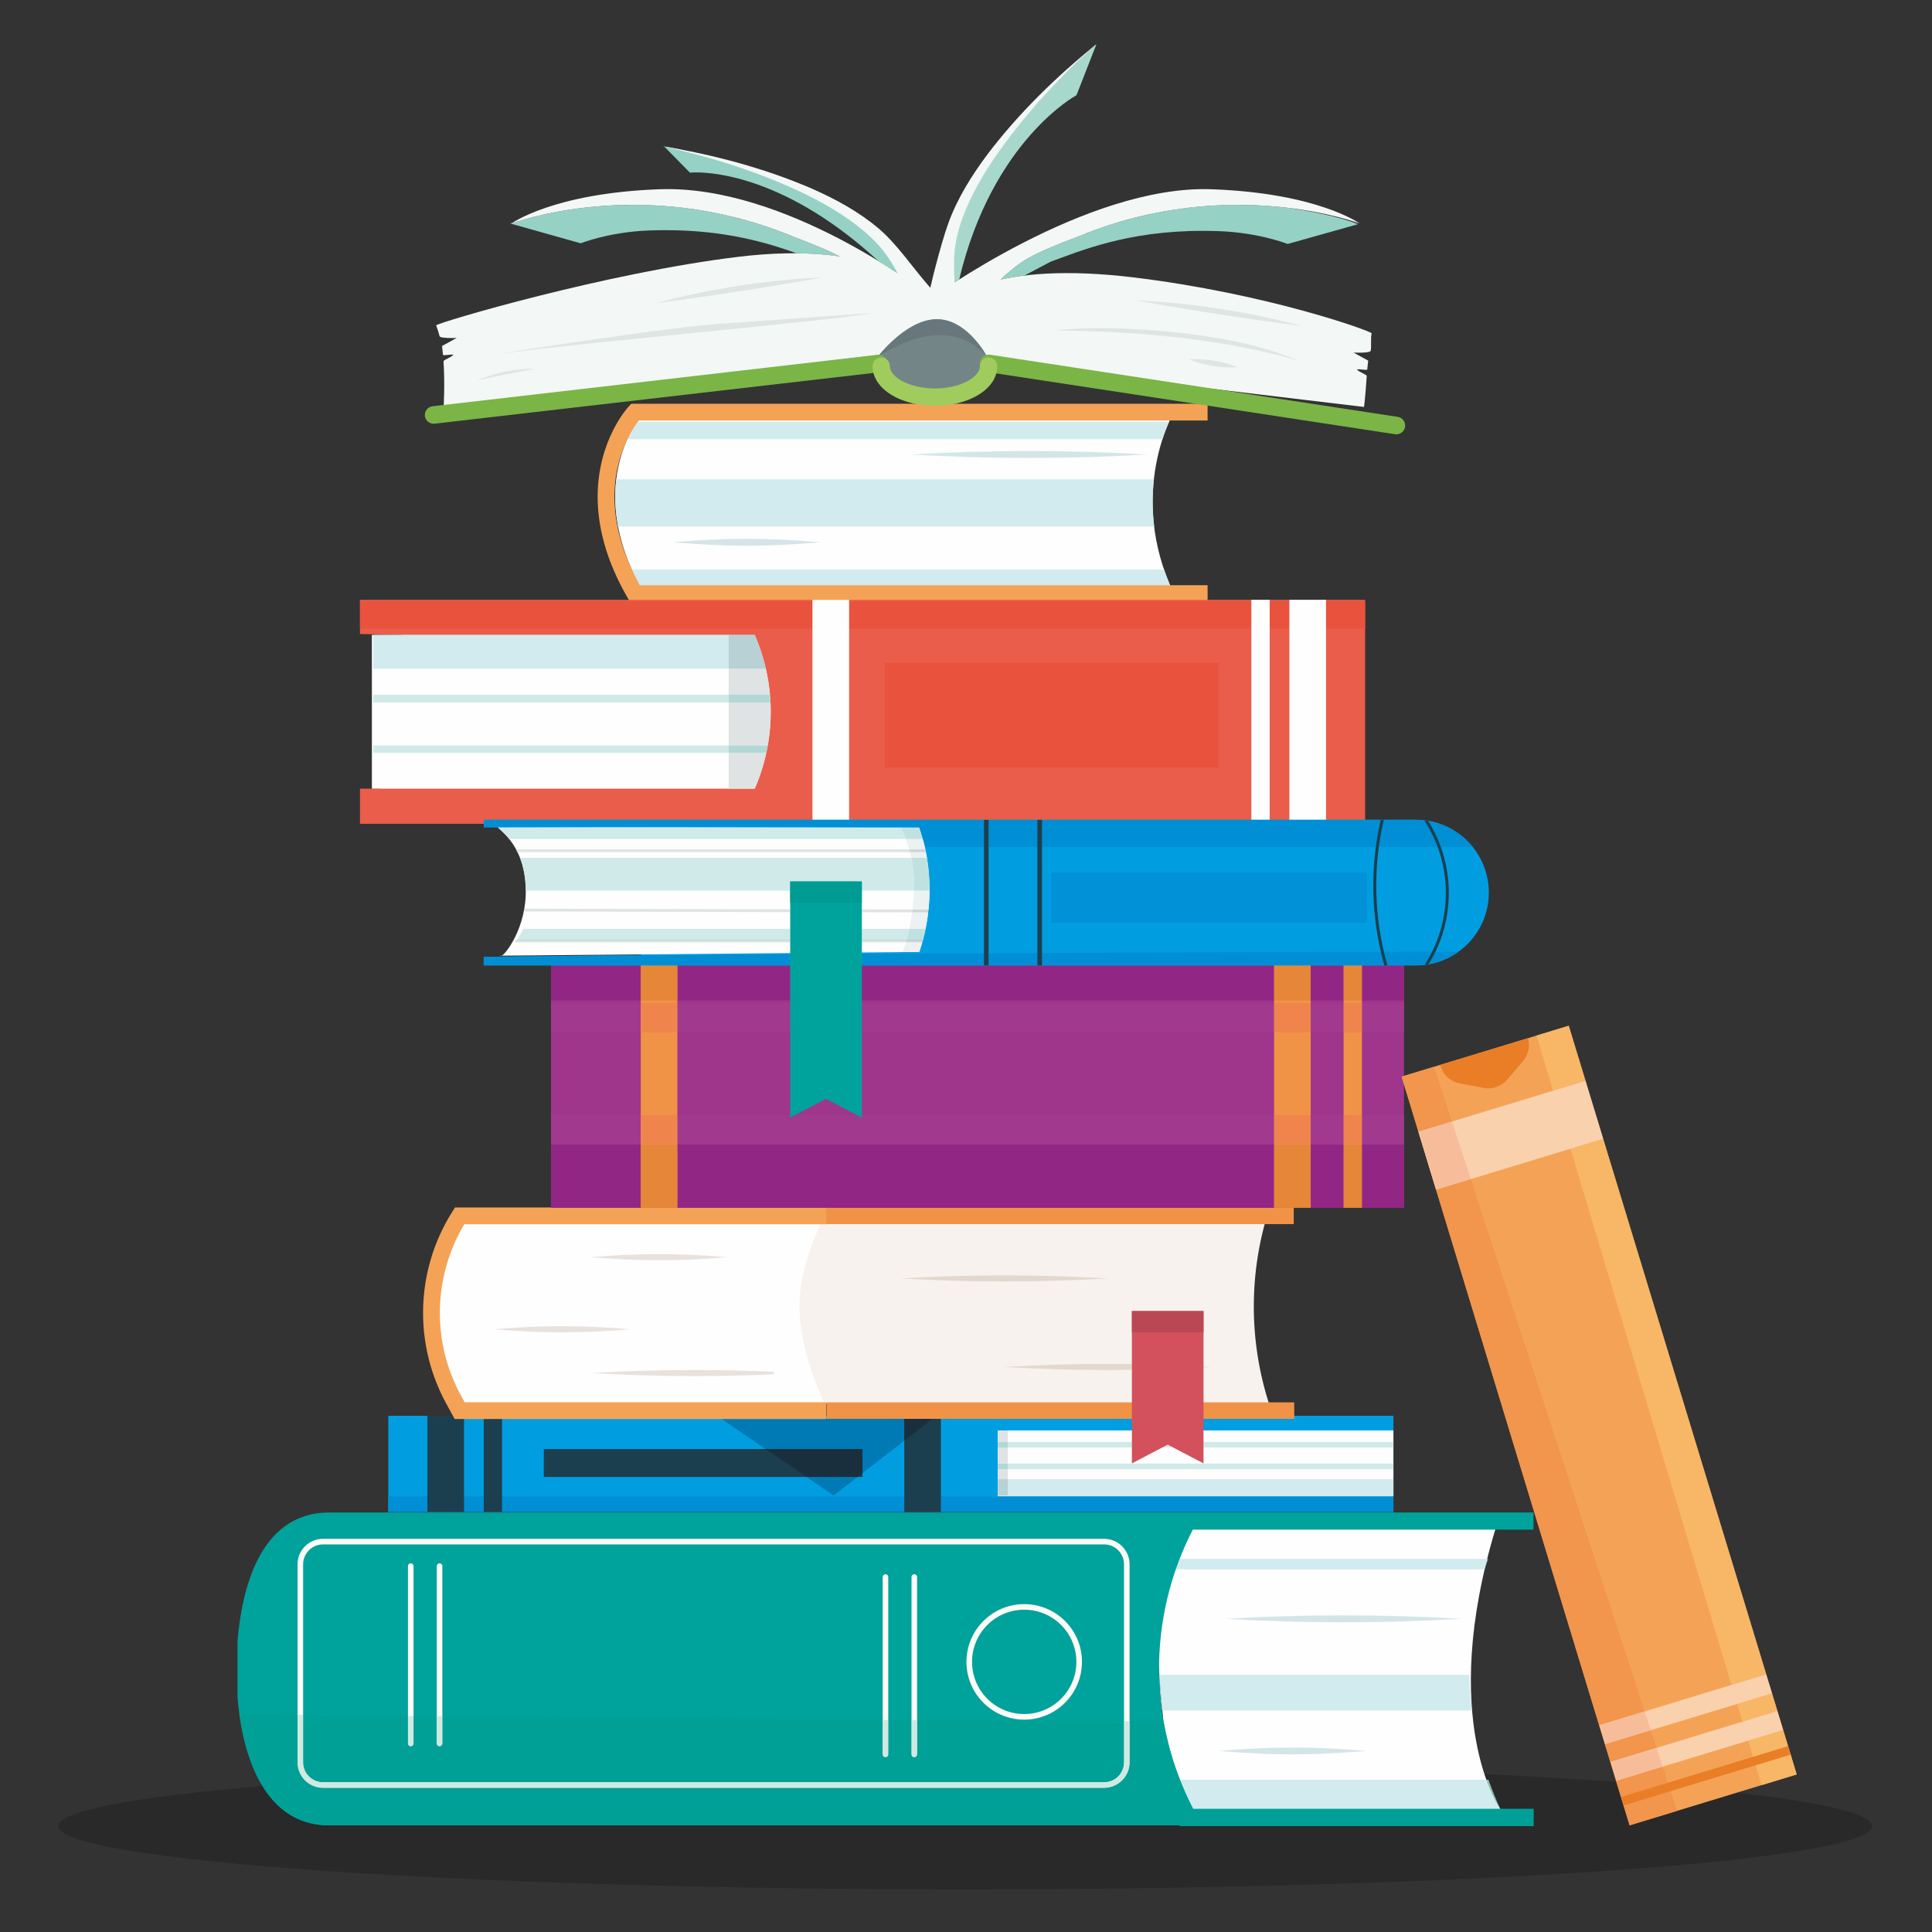 <?xml version="1.0" encoding="UTF-8"?>
<!DOCTYPE svg PUBLIC "-//W3C//DTD SVG 1.1//EN" "http://www.w3.org/Graphics/SVG/1.1/DTD/svg11.dtd">
<!-- Creator: CorelDRAW -->
<svg xmlns="http://www.w3.org/2000/svg" xml:space="preserve" width="200mm" height="200mm" version="1.1" style="shape-rendering:geometricPrecision; text-rendering:geometricPrecision; image-rendering:optimizeQuality; fill-rule:evenodd; clip-rule:evenodd"
viewBox="0 0 20000 20000"
 xmlns:xlink="http://www.w3.org/1999/xlink"
 xmlns:xodm="http://www.corel.com/coreldraw/odm/2003">
 <rect x="0" y="0" width="20000" height="20000" fill="#333333" stroke="none"/>
 <defs>
  <style type="text/css">
   <![CDATA[
    .fil1 {fill:#FEFEFE;fill-rule:nonzero}
    .fil63 {fill:#FAD1AD;fill-rule:nonzero}
    .fil67 {fill:#F7BD9B;fill-rule:nonzero}
    .fil62 {fill:#F7B766;fill-rule:nonzero}
    .fil13 {fill:#F4A356;fill-rule:nonzero}
    .fil66 {fill:#F2954D;fill-rule:nonzero}
    .fil30 {fill:#F19346;fill-rule:nonzero}
    .fil41 {fill:#EF844D;fill-rule:nonzero}
    .fil23 {fill:#EA5D4A;fill-rule:nonzero}
    .fil24 {fill:#E9533D;fill-rule:nonzero}
    .fil25 {fill:#E9523D;fill-rule:nonzero}
    .fil7 {fill:#FBFCF5;fill-rule:nonzero}
    .fil27 {fill:#F7F2ED;fill-rule:nonzero}
    .fil68 {fill:#E97E26;fill-rule:nonzero}
    .fil52 {fill:#F3F7F6;fill-rule:nonzero}
    .fil37 {fill:#E58639;fill-rule:nonzero}
    .fil36 {fill:#E5954B;fill-rule:nonzero}
    .fil44 {fill:#ECF1F2;fill-rule:nonzero}
    .fil29 {fill:#E9E1DC;fill-rule:nonzero}
    .fil28 {fill:#E3D8CE;fill-rule:nonzero}
    .fil31 {fill:#D3515C;fill-rule:nonzero}
    .fil26 {fill:#D34C39;fill-rule:nonzero}
    .fil54 {fill:#DFE5E2;fill-rule:nonzero}
    .fil18 {fill:#DFE3E3;fill-rule:nonzero}
    .fil58 {fill:#D8DEDE;fill-rule:nonzero}
    .fil32 {fill:#D8D7D5;fill-rule:nonzero}
    .fil9 {fill:#D7ECE9;fill-rule:nonzero}
    .fil2 {fill:#D4E5E8;fill-rule:nonzero}
    .fil4 {fill:#D1EBEF;fill-rule:nonzero}
    .fil33 {fill:#BA4854;fill-rule:nonzero}
    .fil15 {fill:#D0EAE9;fill-rule:nonzero}
    .fil12 {fill:#D0E9E1;fill-rule:nonzero}
    .fil47 {fill:#CDD6D8;fill-rule:nonzero}
    .fil61 {fill:#C4E4DE;fill-rule:nonzero}
    .fil45 {fill:#BFE2E1;fill-rule:nonzero}
    .fil39 {fill:#BBE0D9;fill-rule:nonzero}
    .fil20 {fill:#B7D1D4;fill-rule:nonzero}
    .fil19 {fill:#B1D8D6;fill-rule:nonzero}
    .fil64 {fill:#B3D4C8;fill-rule:nonzero}
    .fil10 {fill:#AEDADB;fill-rule:nonzero}
    .fil51 {fill:#A8D8CB;fill-rule:nonzero}
    .fil48 {fill:#A5CBCB;fill-rule:nonzero}
    .fil65 {fill:#A7BFAA;fill-rule:nonzero}
    .fil35 {fill:#9CD3C5;fill-rule:nonzero}
    .fil40 {fill:#A13A8E;fill-rule:nonzero}
    .fil57 {fill:#A0CC5E;fill-rule:nonzero}
    .fil34 {fill:#A0358C;fill-rule:nonzero}
    .fil53 {fill:#96D1C5;fill-rule:nonzero}
    .fil3 {fill:#93D0C8;fill-rule:nonzero}
    .fil42 {fill:#90CFC6;fill-rule:nonzero}
    .fil8 {fill:#88C4AE;fill-rule:nonzero}
    .fil5 {fill:#88C3B1;fill-rule:nonzero}
    .fil38 {fill:#912685;fill-rule:nonzero}
    .fil55 {fill:#748588;fill-rule:nonzero}
    .fil56 {fill:#7BB545;fill-rule:nonzero}
    .fil59 {fill:#68777B;fill-rule:nonzero}
    .fil60 {fill:#6DA23F;fill-rule:nonzero}
    .fil14 {fill:#009EE1;fill-rule:nonzero}
    .fil43 {fill:#0097DC;fill-rule:nonzero}
    .fil17 {fill:#1C3F4F;fill-rule:nonzero}
    .fil49 {fill:#0091D7;fill-rule:nonzero}
    .fil6 {fill:#00A29C;fill-rule:nonzero}
    .fil16 {fill:#008FD4;fill-rule:nonzero}
    .fil46 {fill:#0089C8;fill-rule:nonzero}
    .fil11 {fill:#00A097;fill-rule:nonzero}
    .fil50 {fill:#009B92;fill-rule:nonzero}
    .fil21 {fill:#007AB5;fill-rule:nonzero}
    .fil22 {fill:#1A2F3D;fill-rule:nonzero}
    .fil0 {fill:black;fill-rule:nonzero;fill-opacity:0.2}
   ]]>
  </style>
 </defs>
 <g id="Layer_x0020_1">
  <g id="_2946222812896">
   <path class="fil0" d="M9992.39 19558.68c-5184.71,0 -9387.73,-293.52 -9387.73,-655.59 0,-157.14 792.04,-301.41 2112.46,-414.36 32.91,53.7 69.67,104.15 110.92,150.06 0.15,0.21 0.35,0.42 0.5,0.57 0.16,0.15 0.3,0.31 0.4,0.47 0.26,0.28 0.52,0.54 0.76,0.84 0.11,0.11 0.21,0.21 0.32,0.31 0.3,0.34 0.55,0.6 0.87,0.96 0.04,0.1 0.14,0.2 0.24,0.26 0.36,0.39 0.6,0.72 0.96,1.11 0.06,0.06 0.06,0.06 0.11,0.1 124.77,137.07 289.47,232.56 506.71,249.72l0.06 0c0.66,0.04 1.37,0.1 1.97,0.15l0.06 0c3.45,0.29 6.75,0.49 10.26,0.75 0.05,0 0.1,0 0.1,0 0.61,0.06 1.27,0.06 1.88,0.1 0.1,0 0.15,0 0.25,0 0.61,0.06 1.17,0.1 1.78,0.16 0.1,0 0.2,0 0.31,0 0.61,0.05 1.17,0.05 1.77,0.1 0.05,0 0.16,0 0.2,0 0.67,0.05 1.33,0.1 1.99,0.1l0.04 0.06c2.09,0.1 4.12,0.2 6.21,0.3 0.1,0 0.14,0 0.3,0 0.56,0.03 1.11,0.03 1.63,0.1 0.24,0 0.34,0 0.54,0 0.46,0.06 1.03,0.06 1.49,0.06 0.14,0.03 0.4,0.03 0.56,0.03 0.5,0 0.96,0.07 1.47,0.07 0.2,0 0.36,0 0.56,0.03 0.5,0 1.01,0 1.51,0.06 0.22,0 0.36,0 0.52,0 0.56,0.04 1.06,0.04 1.67,0.04 0.06,0 0.26,0.06 0.36,0.06 1.36,0.07 2.69,0.1 4.06,0.1 0.2,0.06 0.26,0.06 0.46,0.06 0.5,0 0.96,0 1.52,0.04 0.25,0 0.41,0 0.71,0 0.4,0 0.86,0.06 1.32,0.06 0.2,0 0.51,0 0.77,0 0.4,0 0.8,0.04 1.26,0.04 0.2,0 0.51,0 0.71,0 0.46,0 0.92,0.06 1.32,0.06 0.3,0 0.46,0 0.77,0 0.46,0 0.9,0.04 1.36,0.04 0.26,0 0.41,0 0.62,0 0.55,0 1.11,0 1.67,0.06 0.1,0 0.26,0 0.36,0 0.71,0 1.37,0 2.07,0.06 0.11,0 0.16,0 0.26,0 0.61,0 1.17,0 1.73,0 0.26,0 0.46,0 0.66,0 0.45,0 0.97,0.04 1.43,0.04 0.2,0 0.45,0 0.7,0 0.41,0 0.87,0 1.33,0 0.24,0 0.44,0 0.76,0 0.4,0 0.85,0 1.27,0 0.24,0 0.56,0 0.76,0 0.45,0.06 0.86,0.06 1.31,0.06 0.26,0 0.46,0 0.76,0 0.42,0 0.93,0 1.39,0 0.2,0 0.44,0 0.64,0 0.67,0 1.39,0 2.05,0l8799.88 0 0 7.17 3664.24 0 0 -177.2 -343.71 0c-46.11,-99.08 -86.48,-199.98 -122.69,-302.02l-21.48 0c-6.65,-18.63 -13.36,-38.02 -20.01,-58.41 492.2,24.09 949.45,51.31 1366.34,81.32l136.65 448.78 492.25 -149.91 615.71 -187.45c889.21,100.21 1402.54,218.38 1402.54,344.89 0,362.07 -4203.06,655.59 -9387.76,655.59z"/>
   <path class="fil1" d="M15533.23 18730.98c0,0 -657.45,-912.22 -47.63,-2918.55 21.94,-21.98 -3614.11,0 -3614.11,0l251.93 2952.3 3409.81 -33.75z"/>
   <path class="fil2" d="M13909.08 16793.92c-408.26,0 -816.35,-11.97 -1222.73,-35.94 406.28,-24.03 814.52,-36.01 1222.77,-36.01 408.09,0 816.14,11.98 1222.41,36.01 -406.21,23.97 -814.42,35.94 -1222.45,35.94z"/>
   <path class="fil2" d="M13378.84 18161.48c-237.83,0 -475.6,-11.99 -764.8,-36 289.1,-23.97 526.93,-35.97 764.75,-35.97 237.77,0 475.48,12 764.64,35.97 -289.1,24.01 -526.87,36 -764.59,36z"/>
   <path class="fil3" d="M12033.12 17706.7l-5.49 0c-16.85,-122.27 -26.44,-245.22 -28.89,-368.37l2.95 0 31.43 368.37z"/>
   <path class="fil4" d="M15236.66 17706.7l-3203.54 0 -31.43 -368.37 3209.48 0c2.18,123.05 10.04,246.04 25.49,368.37z"/>
   <path class="fil5" d="M15530.84 18725.89l-1.11 0c-15.24,-22.65 -78.31,-121.88 -143.06,-302.02l21.48 0c36.21,102.04 76.58,202.94 122.69,302.02z"/>
   <path class="fil4" d="M15529.73 18725.89l-3178.04 0c-8.94,-17.11 -17.62,-34.27 -26.2,-51.59 -40.73,-82.22 -77.61,-165.76 -110.72,-250.43l3171.9 0c64.75,180.14 127.82,279.37 143.06,302.02z"/>
   <path class="fil3" d="M15372.45 16230.59c7.27,-30.84 14.83,-61.86 22.75,-93.24l10.16 0c-10.97,31.08 -22.6,62 -32.91,93.24z"/>
   <path class="fil4" d="M15367.53 16245.82l-3195.77 0c12.65,-36.36 25.9,-72.51 39.87,-108.47l3183.57 0c-7.92,31.38 -15.48,62.4 -22.75,93.24 -1.67,5.08 -3.35,10.15 -4.92,15.23z"/>
   <path class="fil6" d="M12348.09 15834.43l3526.46 0 0 -177.19 -12464.12 0c-736.12,0 -908.42,821.99 -952.1,1332.81l0 573.06c37.94,479.88 215.98,1332.81 952.1,1332.81l8799.88 0 0 7.17 3664.24 0 0 -177.2 -3522.86 0c-470.2,-906.49 -471.32,-1984.06 -3.6,-2891.46z"/>
   <path class="fil7" d="M11429.4 18478.63l0 -28.95 -8085.31 0c-57.02,0 -108.36,-23.05 -145.79,-60.39 -37.33,-37.43 -60.39,-88.76 -60.39,-145.8l0 -2049.67c0,-57.03 23.06,-108.38 60.39,-145.81 37.43,-37.31 88.77,-60.37 145.79,-60.37l8085.31 0c57.04,0 108.43,23.06 145.82,60.37 37.37,37.43 60.37,88.78 60.37,145.81l0 2049.67c0,57.04 -23,108.37 -60.37,145.8 -37.39,37.34 -88.78,60.39 -145.82,60.39l0 57.88c145.92,0 264.09,-118.2 264.13,-264.07l0 -2049.67c-0.04,-145.85 -118.21,-264.08 -264.13,-264.08l-8085.31 0c-145.85,0 -264.06,118.23 -264.06,264.08l0 2049.67c0,145.87 118.21,264.07 264.06,264.07l8085.31 0 0 -28.93z"/>
   <path class="fil7" d="M11171.48 17203.66l-28.95 0c0,149.19 -60.38,283.96 -158.14,381.78 -97.81,97.76 -232.63,158.14 -381.84,158.14 -149.21,0 -283.98,-60.38 -381.79,-158.14 -97.76,-97.82 -158.14,-232.59 -158.14,-381.78 0,-149.2 60.38,-284.04 158.14,-381.85 97.81,-97.76 232.58,-158.14 381.79,-158.14 149.21,0 284.03,60.38 381.84,158.14 97.76,97.81 158.14,232.65 158.14,381.85l57.9 0c0,-330.26 -267.64,-597.88 -597.88,-597.88 -330.2,0 -597.83,267.62 -597.88,597.88 0.05,330.18 267.68,597.81 597.88,597.87 330.24,-0.06 597.88,-267.69 597.88,-597.87l-28.95 0z"/>
   <path class="fil7" d="M9435.79 16325.15l0 1836.33c0,16 12.96,28.95 28.95,28.95 15.99,0 28.95,-12.95 28.95,-28.95l0 -1836.33c0,-15.95 -12.96,-28.95 -28.95,-28.95 -15.99,0 -28.95,13 -28.95,28.95z"/>
   <path class="fil7" d="M9137.49 16325.15l0 1836.33c0,16 12.96,28.95 28.95,28.95 15.99,0 28.95,-12.95 28.95,-28.95l0 -1836.33c0,-15.95 -12.96,-28.95 -28.95,-28.95 -15.99,0 -28.95,13 -28.95,28.95z"/>
   <path class="fil7" d="M4521.32 16212.05l0 1836.28c0,16.01 13,28.97 28.99,28.97 15.95,0 28.95,-12.96 28.95,-28.97l0 -1836.28c0,-16 -13,-28.95 -28.95,-28.95 -15.99,0 -28.99,12.95 -28.99,28.95z"/>
   <path class="fil7" d="M4223.06 16212.05l0 1836.28c0,16.01 12.96,28.97 28.95,28.97 15.99,0 28.95,-12.96 28.95,-28.97l0 -1836.28c0,-16 -12.96,-28.95 -28.95,-28.95 -15.99,0 -28.95,12.95 -28.95,28.95z"/>
   <path class="fil8" d="M12210.31 18895.92l-8799.88 0c-0.66,0 -1.38,0 -2.05,0 0.67,0 1.39,0 2.05,0l8799.88 0zm-8802.57 0c-0.46,0 -0.97,0 -1.39,0 0.42,0 0.93,0 1.39,0zm-2.15 0c-0.45,0 -0.86,0 -1.31,-0.06 0.45,0.06 0.86,0.06 1.31,0.06zm-2.07 -0.06c-0.42,0 -0.87,0 -1.27,0 0.4,0 0.81,0 1.27,0zm-2.03 0c-0.46,0 -0.92,0 -1.33,0 0.41,0 0.87,0 1.33,0zm-2.03 0c-0.46,0 -0.98,-0.04 -1.43,-0.04 0.45,0 0.97,0.04 1.43,0.04zm-2.09 -0.04c-0.56,0 -1.12,0 -1.73,0 0.61,0 1.17,0 1.73,0zm-1.99 0c-0.7,-0.06 -1.36,-0.06 -2.07,-0.06 0.71,0 1.37,0 2.07,0.06zm-2.43 -0.06c-0.56,-0.06 -1.12,-0.06 -1.67,-0.06 0.55,0 1.11,0 1.67,0.06zm-2.29 -0.06c-0.46,0 -0.9,-0.04 -1.36,-0.04 0.4,0 0.96,0.04 1.36,0.04zm-2.13 -0.04c-0.4,0 -0.86,-0.06 -1.32,-0.06 0.46,0 0.92,0.06 1.32,0.06zm-2.03 -0.06c-0.46,0 -0.86,-0.04 -1.26,-0.04 0.4,0 0.8,0.04 1.26,0.04zm-2.03 -0.04c-0.46,0 -0.92,-0.06 -1.32,-0.06 0.4,0 0.86,0.06 1.32,0.06zm-2.03 -0.06c-0.56,-0.04 -1.02,-0.04 -1.52,-0.04 0.46,0 1.06,0 1.52,0.04zm-1.98 -0.1c-1.37,0 -2.7,-0.03 -4.06,-0.1 1.36,0.07 2.69,0.1 4.06,0.1zm-4.42 -0.16c-0.61,0 -1.11,0 -1.67,-0.04 0.56,0.04 1.06,0.04 1.67,0.04zm-2.19 -0.04c-0.5,-0.06 -1.01,-0.06 -1.51,-0.06 0.5,0 1.06,0 1.51,0.06zm-2.07 -0.09c-0.51,0 -0.97,-0.07 -1.47,-0.07 0.5,0 0.96,0.07 1.47,0.07zm-2.03 -0.1c-0.46,0 -1.03,0 -1.49,-0.06 0.46,0.06 1.03,0.06 1.49,0.06zm-2.03 -0.06c-0.52,-0.07 -1.07,-0.07 -1.63,-0.1 0.5,0.03 1.11,0.03 1.63,0.1zm-1.93 -0.1c-2.09,-0.1 -4.12,-0.2 -6.21,-0.3 2.03,0.1 4.12,0.2 6.21,0.3zm-6.25 -0.36c-0.66,0 -1.32,-0.05 -1.99,-0.1 0.71,0.05 1.27,0.1 1.99,0.1zm-2.19 -0.1c-0.6,-0.05 -1.16,-0.05 -1.77,-0.1 0.55,0.05 1.21,0.05 1.77,0.1zm-2.08 -0.1c-0.61,-0.06 -1.17,-0.1 -1.78,-0.16 0.61,0.06 1.17,0.1 1.78,0.16zm-2.03 -0.16c-0.61,-0.04 -1.27,-0.04 -1.88,-0.1 0.61,0.06 1.27,0.06 1.88,0.1zm-1.98 -0.1c-3.51,-0.26 -6.81,-0.46 -10.26,-0.75 3.4,0.29 6.81,0.49 10.26,0.75zm-10.32 -0.75c-0.6,-0.05 -1.31,-0.11 -1.97,-0.15 0.7,0.04 1.32,0.1 1.97,0.15zm-2.03 -0.15c-217.24,-17.16 -381.94,-112.65 -506.71,-249.72 124.77,137.07 289.51,232.56 506.71,249.72zm-506.82 -249.82c-0.36,-0.39 -0.6,-0.72 -0.96,-1.11 0.3,0.36 0.66,0.75 0.96,1.11zm-1.2 -1.37c-0.32,-0.36 -0.57,-0.62 -0.87,-0.96 0.3,0.34 0.55,0.67 0.87,0.96zm-1.19 -1.27c-0.24,-0.3 -0.5,-0.56 -0.76,-0.84 0.26,0.28 0.52,0.54 0.76,0.84zm-1.16 -1.31c-0.15,-0.15 -0.35,-0.36 -0.5,-0.57 0.15,0.21 0.35,0.42 0.5,0.57z"/>
   <path class="fil9" d="M12214.77 18423.87l-0.14 0c-77.15,-197.02 -133.66,-400.02 -169.56,-605.63 0.2,0 0.24,0 0.44,0 35.96,205.61 92.28,408.61 169.26,605.63z"/>
   <path class="fil10" d="M12325.49 18674.3c-40.73,-82.22 -77.71,-165.76 -110.86,-250.43l0.14 0c33.11,84.67 69.99,168.21 110.72,250.43z"/>
   <path class="fil11" d="M15874.55 18903.09l-3664.24 0 0.04 -7.17 -8799.92 0c-0.66,0 -1.38,0 -2.05,0 -0.24,0 -0.44,0 -0.64,0 -0.46,0 -0.97,0 -1.39,0 -0.3,0 -0.5,0 -0.76,0 -0.45,0 -0.86,0 -1.31,-0.06 -0.2,0 -0.52,0 -0.76,0 -0.46,0 -0.87,0 -1.27,0 -0.32,0 -0.52,0 -0.76,0 -0.46,0 -0.92,0 -1.33,0 -0.25,0 -0.5,0 -0.7,0 -0.46,0 -0.98,-0.04 -1.43,-0.04 -0.2,0 -0.4,0 -0.66,0 -0.56,0 -1.12,0 -1.73,0 -0.05,0 -0.2,0 -0.26,0 -0.7,-0.06 -1.36,-0.06 -2.07,-0.06 -0.1,0 -0.26,0 -0.36,0 -0.56,-0.06 -1.12,-0.06 -1.67,-0.06 -0.21,0 -0.42,0 -0.62,0 -0.4,0 -0.96,-0.04 -1.36,-0.04 -0.26,0 -0.51,0 -0.77,0 -0.4,0 -0.86,-0.06 -1.32,-0.06 -0.25,0 -0.45,0 -0.71,0 -0.46,0 -0.86,-0.04 -1.26,-0.04 -0.26,0 -0.57,0 -0.77,0 -0.46,0 -0.92,-0.06 -1.32,-0.06 -0.26,0 -0.46,0 -0.71,0 -0.46,-0.04 -1.06,-0.04 -1.52,-0.04 -0.16,0 -0.3,0 -0.46,-0.06 -1.37,0 -2.7,-0.03 -4.06,-0.1 -0.1,0 -0.26,0 -0.36,-0.06 -0.61,0 -1.11,0 -1.67,-0.04 -0.16,0 -0.36,0 -0.52,0 -0.45,-0.06 -1.01,-0.06 -1.51,-0.06 -0.2,-0.03 -0.36,-0.03 -0.56,-0.03 -0.51,0 -0.97,-0.07 -1.47,-0.07 -0.16,0 -0.36,0 -0.56,-0.03 -0.46,0 -1.03,0 -1.49,-0.06 -0.2,0 -0.34,0 -0.54,0 -0.52,-0.07 -1.13,-0.07 -1.63,-0.1 -0.1,0 -0.2,0 -0.3,0 -2.09,-0.1 -4.18,-0.2 -6.21,-0.3l-0.04 -0.06c-0.72,0 -1.28,-0.05 -1.99,-0.1 -0.04,0 -0.1,0 -0.2,0 -0.56,-0.05 -1.22,-0.05 -1.77,-0.1 -0.11,0 -0.21,0 -0.31,0 -0.61,-0.06 -1.17,-0.1 -1.78,-0.16 -0.1,0 -0.15,0 -0.25,0 -0.61,-0.04 -1.27,-0.04 -1.88,-0.1l-0.1 0c-3.45,-0.26 -6.86,-0.46 -10.26,-0.75l-0.06 0c-0.65,-0.05 -1.27,-0.11 -1.97,-0.15 -0.06,0 -0.06,0 -0.06,0 -217.2,-17.16 -381.94,-112.65 -506.71,-249.72 0,-0.04 -0.05,-0.1 -0.11,-0.1 -0.3,-0.36 -0.66,-0.75 -0.96,-1.11 -0.04,-0.06 -0.2,-0.2 -0.24,-0.26 -0.32,-0.29 -0.57,-0.62 -0.87,-0.96 -0.06,-0.05 -0.21,-0.2 -0.32,-0.31 -0.24,-0.3 -0.5,-0.56 -0.76,-0.84 -0.14,-0.16 -0.24,-0.32 -0.4,-0.47 -0.15,-0.15 -0.35,-0.36 -0.5,-0.57 -213.91,-238.33 -309.07,-599.45 -350.01,-894.49 164.39,1.88 367.02,4.16 602,6.76l0 492.43c0,145.87 118.21,264.07 264.06,264.07l8085.31 0 0 -57.88 -8085.31 0c-57.02,0 -108.36,-23.05 -145.79,-60.39 -37.33,-37.43 -60.39,-88.76 -60.39,-145.8l0 -491.79c311.92,3.46 677.66,7.42 1085.15,11.65l0 284.98c0,16.01 12.96,28.97 28.95,28.97 15.99,0 28.95,-12.96 28.95,-28.97l0 -284.39c78.61,0.82 158.85,1.63 240.36,2.45l0 281.94c0,16.01 13,28.97 28.99,28.97 15.95,0 28.95,-12.96 28.95,-28.97l0 -281.34c1289.03,13.06 2919.85,27.97 4558.23,38.49l0 356c0,16 12.96,28.95 28.95,28.95 15.99,0 28.95,-12.95 28.95,-28.95l0 -355.64c79.98,0.51 160.48,1.01 240.4,1.49l0 354.15c0,16 12.96,28.95 28.95,28.95 15.99,0 28.95,-12.95 28.95,-28.95l0 -353.82c726.92,4.39 1450.84,7.77 2141.9,9.6l0 426.23c0,57.04 -23,108.37 -60.37,145.8 -37.39,37.34 -88.78,60.39 -145.82,60.39l0 57.88c145.92,0 264.09,-118.2 264.13,-264.07l0 -426.07c118.23,0.3 235.38,0.62 351.54,0.82 35.9,205.61 92.41,408.61 169.56,605.63 33.15,84.67 70.13,168.21 110.86,250.43 8.58,17.26 17.26,34.48 26.15,51.59l3522.91 0 0 177.2z"/>
   <path class="fil12" d="M11429.4 18507.56l-8085.31 0c-145.85,0 -264.06,-118.2 -264.06,-264.07l0 -492.43c19.08,0.24 38.39,0.44 57.88,0.64l0 491.79c0,57.04 23.06,108.37 60.39,145.8 37.43,37.34 88.77,60.39 145.79,60.39l8085.31 0 0 57.88zm0 0l0 -57.88c57.04,0 108.43,-23.05 145.82,-60.39 37.37,-37.43 60.37,-88.76 60.37,-145.8l0 -426.23c19.35,0.06 38.65,0.1 57.94,0.16l0 426.07c-0.04,145.87 -118.21,264.07 -264.13,264.07z"/>
   <path class="fil12" d="M9464.74 18190.43c-15.99,0 -28.95,-12.95 -28.95,-28.95l0 -354.15c19.41,0.14 38.49,0.23 57.9,0.33l0 353.82c0,16 -12.96,28.95 -28.95,28.95z"/>
   <path class="fil12" d="M9166.44 18190.43c-15.99,0 -28.95,-12.95 -28.95,-28.95l0 -356c19.41,0.12 38.49,0.26 57.9,0.36l0 355.64c0,16 -12.96,28.95 -28.95,28.95z"/>
   <path class="fil12" d="M4550.31 18077.3c-15.99,0 -28.99,-12.96 -28.99,-28.97l0 -281.94c19.14,0.18 38.63,0.4 57.94,0.6l0 281.34c0,16.01 -13,28.97 -28.95,28.97z"/>
   <path class="fil12" d="M4252.01 18077.3c-15.99,0 -28.95,-12.96 -28.95,-28.97l0 -284.98c19.3,0.19 38.39,0.39 57.9,0.59l0 284.39c0,16.01 -12.96,28.97 -28.95,28.97z"/>
   <path class="fil1" d="M12151.2 6144.96l-5483.92 0c-672.02,-1159.99 0,-1878.58 0,-1878.58l5483.92 0c0,0 -493.07,837.42 0,1878.58z"/>
   <path class="fil2" d="M10652.01 4740.79c-408.19,0 -816.24,-11.98 -1222.61,-35.96 406.32,-24.01 814.62,-36 1222.81,-36 408.1,0 816.15,11.99 1222.41,35.96 -406.3,24.02 -814.51,36 -1222.61,36z"/>
   <path class="fil2" d="M7729.41 5649.61c-237.81,0 -475.54,-12.03 -764.74,-36 289.1,-23.97 526.93,-35.96 764.7,-35.96 237.81,0 475.53,11.99 764.69,35.96 -289.1,24.03 -526.93,36 -764.65,36z"/>
   <path class="fil3" d="M11947.85 5449.78l-0.44 0c-21.5,-177.84 -18.6,-342.12 -2.45,-488.18l0.2 0c-16.19,146.06 -18.78,310.39 2.69,488.18z"/>
   <path class="fil4" d="M11947.41 5449.78l-5549.34 0c-34.33,-181.64 -35.8,-344.92 -18.59,-488.18l5565.48 0c-16.15,146.06 -19.05,310.34 2.45,488.18z"/>
   <path class="fil3" d="M12112.29 6058.07l-0.14 0c-23.27,-54.49 -43.84,-108.27 -62.02,-161.49l0.56 0c18.19,53.22 38.5,107.04 61.6,161.49z"/>
   <path class="fil4" d="M12112.15 6058.07l-5489.05 0c-29.92,-53.83 -56.73,-106.54 -80.8,-158.14 -0.46,-1.12 -0.97,-2.24 -1.47,-3.35l5509.3 0c18.18,53.22 38.75,107 62.02,161.49z"/>
   <path class="fil3" d="M12033.68 4546.44l-0.1 0c23.36,-72.31 47.19,-132.13 67.24,-177.68l0.1 0c-20.05,45.55 -43.82,105.21 -67.24,177.68z"/>
   <path class="fil4" d="M12033.58 4546.44l-5538.66 0c1.97,-4 3.96,-8.02 5.93,-11.98 34.9,-69.87 69.73,-123.21 95.28,-158.49 1.83,-2.49 3.6,-4.94 5.27,-7.21l5499.52 0c-20.15,45.55 -43.98,105.37 -67.34,177.68z"/>
   <path class="fil13" d="M12500.99 4179.53l-5966.21 0 -25.75 27.53c-4.26,4.62 -84.04,90.7 -163.62,249.75 -79.43,158.9 -158.49,391.54 -158.49,685.58 -0.16,293.94 79.47,647.85 310.38,1046.09l25.09 43.33 5978.6 0 0 -173.74 -5928.52 0 0 86.89 75.16 -43.58c-217.11,-375.02 -286.83,-696.34 -286.99,-958.99 0.06,-262.6 70.34,-467.98 140.21,-607.93 34.9,-69.87 69.73,-123.21 95.28,-158.49 12.8,-17.63 23.25,-30.78 30.32,-39.21l7.76 -9.09 1.68 -1.88 0.05 -0.05 -63.47 -59.36 0 86.89 5928.52 0 0 -173.74z"/>
   <polygon class="fil14" points="4019.63,15650.89 14424.53,15650.89 14424.53,14656.15 4019.63,14656.15 "/>
   <polygon class="fil1" points="10329.58,15490.57 14424.52,15490.57 14424.52,14807.84 10329.58,14807.84 "/>
   <path class="fil15" d="M14424.53 14984.11l-1965.74 0 0 -57.9 1965.74 0 0 57.9zm-2281.16 0l-110.66 0 55.31 -28.95 55.35 28.95zm-426.12 0l-1284.62 0 0 -57.9 1284.62 0 0 57.9z"/>
   <polygon class="fil15" points="10432.63,15208.52 14424.52,15208.52 14424.52,15150.64 10432.63,15150.64 "/>
   <polygon class="fil4" points="14424.53,15490.57 10329.58,15490.57 10329.58,15312.32 10329.58,15481.63 10432.63,15481.63 10432.63,15312.32 14424.53,15312.32 "/>
   <path class="fil16" d="M14424.53 15650.89l-4684.09 0 0 -160.32 4684.09 0 0 160.32zm-5063.34 0l-5341.56 0 0 -160.32 5341.56 0 0 160.32z"/>
   <polygon class="fil17" points="4424.22,15650.89 4803.47,15650.89 4803.47,14656.15 4424.22,14656.15 "/>
   <polygon class="fil17" points="5007.52,15650.89 5197.14,15650.89 5197.14,14656.15 5007.52,14656.15 "/>
   <polygon class="fil17" points="9361.19,15650.89 9740.44,15650.89 9740.44,14656.15 9361.19,14656.15 "/>
   <path class="fil18" d="M10432.63 15312.32l-103.05 0 0 -103.8 103.05 0 0 103.8zm0 -161.7l-103.05 0 0 -166.51 103.05 0 0 166.51zm0 -224.41l-103.05 0 0 -118.37 103.05 0 0 118.37z"/>
   <polygon class="fil19" points="10329.58,14984.11 10432.63,14984.11 10432.63,14926.21 10329.58,14926.21 "/>
   <polygon class="fil19" points="10329.58,15208.52 10432.63,15208.52 10432.63,15150.64 10329.58,15150.64 "/>
   <polygon class="fil20" points="10329.58,15481.63 10432.63,15481.63 10432.63,15312.32 10329.58,15312.32 "/>
   <polygon class="fil17" points="5629.31,15289.52 8929.02,15289.52 8929.02,14999.94 5629.31,14999.94 "/>
   <path class="fil21" d="M8629.55 15481.63l-281.08 -192.11 528.95 0 -247.87 192.11zm299.48 -232.13l0 -249.56 -1004.2 0 -454.36 -310.53 1081.13 0 0 -1.53 809.59 0 0 226.64 -432.16 334.98z"/>
   <polygon class="fil22" points="9361.19,14914.52 9361.19,14687.88 9653.61,14687.88 "/>
   <polygon class="fil22" points="8877.42,15289.52 8348.47,15289.52 7924.83,14999.94 8929.03,14999.94 8929.03,15249.5 "/>
   <polygon class="fil23" points="3726.55,6209.45 14131.46,6209.45 14131.46,8527.84 3726.55,8527.84 3726.55,8164.22 3927.25,8164.22 4169.02,6572.76 3726.55,6563.26 "/>
   <path class="fil1" d="M3849.8 6573.12l3963 0 7.37 17.42c213.18,501.99 210.55,1073.82 -7.37,1573.68l-3963 0 0 -1591.1z"/>
   <polygon class="fil15" points="3864.03,7793.3 7543.03,7793.3 7543.03,7716.86 3864.03,7716.86 "/>
   <polygon class="fil15" points="3864.03,7272.86 7543.03,7272.86 7543.03,7191.26 3864.03,7191.26 "/>
   <path class="fil24" d="M7821.34 6593.17c-0.42,-0.91 -0.76,-1.77 -1.12,-2.63l-7.42 -17.42 0 0 7.42 17.42c0.36,0.86 0.7,1.72 1.12,2.63z"/>
   <polygon class="fil4" points="7543.03,6922.71 3864.03,6922.71 3864.03,6573.12 7812.8,6573.12 7543.03,6573.12 "/>
   <path class="fil25" d="M7812.8 8164.22l-269.77 0 269.77 0c214.16,-491.28 220.41,-1052.08 18.13,-1547.83 -3.14,-7.73 -6.35,-15.49 -9.59,-23.22 212.01,501.35 208.98,1072.1 -8.54,1571.05z"/>
   <path class="fil18" d="M7812.8 8164.22l-269.77 0 0 -370.92 389.21 0c5.54,-25.4 10.31,-50.95 14.78,-76.44l-403.99 0 0 -444 432.74 0c-1.32,-27.22 -3.35,-54.44 -5.79,-81.6l-426.95 0 0 -268.55 384.09 0c-23.81,-103.95 -55.51,-206.49 -96.19,-306.32 202.28,495.75 196.03,1056.55 -18.13,1547.83z"/>
   <path class="fil19" d="M7932.24 7793.3l-389.21 0 0 -76.44 403.99 0c-4.47,25.49 -9.24,51.04 -14.78,76.44z"/>
   <path class="fil19" d="M7975.77 7272.86l-432.74 0 0 -81.6 426.95 0c2.44,27.16 4.47,54.38 5.79,81.6z"/>
   <path class="fil26" d="M7830.93 6616.39c-3.5,-8.64 -7.1,-17.22 -10.76,-25.85l-7.37 -17.42 0 0 7.42 17.42c0.36,0.86 0.7,1.72 1.12,2.63 3.24,7.73 6.45,15.49 9.59,23.22z"/>
   <path class="fil20" d="M7927.12 6922.71l-384.09 0 0 -349.59 269.77 0 7.37 17.42c3.66,8.63 7.26,17.21 10.76,25.85 40.68,99.83 72.38,202.37 96.19,306.32z"/>
   <path class="fil25" d="M14131.46 6507.3l-404.56 0 0 -283.83 404.56 0 0 283.83zm-783.8 0l-204.06 0 0 -283.83 204.06 0 0 283.83zm-393.67 0l-4164.06 0 0 -283.83 4164.06 0 0 283.83zm-4543.31 0l-4684.13 0 0 -283.83 4684.13 0 0 283.83z"/>
   <polygon class="fil1" points="13347.66,8527.84 13726.93,8527.84 13726.93,6209.45 13347.66,6209.45 "/>
   <polygon class="fil1" points="12953.99,8527.84 13143.6,8527.84 13143.6,6209.45 12953.99,6209.45 "/>
   <polygon class="fil1" points="8410.68,8527.84 8789.93,8527.84 8789.93,6209.45 8410.68,6209.45 "/>
   <polygon class="fil25" points="9158.26,7946.31 12614.04,7946.31 12614.04,6862.29 9158.26,6862.29 "/>
   <path class="fil1" d="M4780.77 12586.76c0,0 -320.6,515.04 -320.6,984.55 0,469.49 259.14,956.91 259.14,956.91l3831.58 28.69 -5.58 -1942.52 -3764.54 -27.63z"/>
   <path class="fil27" d="M8570.44 12528.56c0,0 -294.54,495.75 -294.54,990.23 0,494.48 259.15,1007.91 259.15,1007.91l4609.98 30.21 -9.29 -29.05c-209.79,-656.17 -208.47,-1361.55 3.66,-2016.97l-4568.96 17.67z"/>
   <path class="fil28" d="M10395 13265.53c-357.73,0 -715.44,-10.5 -1071.54,-31.54 356.1,-21.01 713.87,-31.52 1071.58,-31.52 357.68,0 715.29,10.51 1071.33,31.52 -356.04,21.04 -713.71,31.54 -1071.37,31.54z"/>
   <path class="fil29" d="M5818.02 13792c-234.87,0 -469.69,-10.51 -703.5,-31.52 233.81,-20.98 468.67,-31.49 703.55,-31.49 234.77,0 469.6,10.45 703.35,31.49 -233.75,21.01 -468.62,31.52 -703.4,31.52z"/>
   <path class="fil29" d="M6819.48 13045.95c-234.88,0 -469.71,-10.51 -703.46,-31.54 233.75,-21.02 468.63,-31.54 703.5,-31.54 234.83,0 469.61,10.52 703.36,31.54 -233.75,21.03 -468.58,31.54 -703.4,31.54z"/>
   <path class="fil28" d="M11466.43 14182.23c-357.73,0 -715.39,-10.51 -1071.49,-31.54 356.05,-21.02 713.82,-31.54 1071.59,-31.54 83.54,0 167.19,0.56 250.72,1.73l0 59.62c-83.59,1.13 -167.18,1.73 -250.82,1.73zm992.36 -27.06l0 -9c26.36,1.43 52.71,2.95 79.07,4.52 -26.36,1.53 -52.71,3.05 -79.07,4.48z"/>
   <path class="fil29" d="M7185.52 14245.15c-357,-0.05 -714.12,-10.51 -1069.5,-31.48 355.58,-20.97 712.84,-31.44 1070.11,-31.44 273.99,0 547.96,6.15 821.17,18.44 1.48,8.62 3.05,17.16 4.52,25.74 -275,12.5 -550.6,18.74 -826.3,18.74z"/>
   <path class="fil13" d="M8551.6 14515.67l-3742.04 0 -38.3 -70.23c-145.59,-267.12 -217.9,-561.26 -217.9,-854.99 0,-333.29 93.08,-665.73 277.99,-957.17l-73.39 -46.52 0 86.84 3793.64 0 0 -173.73 -3841.37 0 -25.6 40.33c-202.83,319.73 -305.05,684.65 -305.01,1050.25 -0.04,322.21 79.38,645.16 239.14,938.18l87.65 160.78 3845.19 0 0 -173.74z"/>
   <polygon class="fil30" points="8550.89,12672.07 13393.05,12672.07 13393.05,12501.4 8550.89,12501.4 "/>
   <polygon class="fil30" points="8555.66,14687.88 13397.88,14687.88 13397.88,14517.14 8555.66,14517.14 "/>
   <polygon class="fil31" points="12458.79,15149.2 12088.02,14955.16 11717.25,15149.2 11717.25,13571.81 12458.79,13571.81 "/>
   <polygon class="fil32" points="12458.79,13792 12458.79,13792 12458.79,13571.81 12458.79,13571.81 "/>
   <polygon class="fil33" points="11717.25,13792 12458.79,13792 12458.79,13571.81 11717.25,13571.81 "/>
   <polygon class="fil34" points="5703.85,12501.4 14534.11,12501.4 14534.11,9978.36 5703.85,9978.36 "/>
   <polygon class="fil30" points="6632.8,12501.4 7012.06,12501.4 7012.06,9978.36 6632.8,9978.36 "/>
   <polygon class="fil30" points="13189.11,12501.4 13568.37,12501.4 13568.37,9978.36 13189.11,9978.36 "/>
   <polygon class="fil30" points="13908.98,12501.4 14098.59,12501.4 14098.59,9978.36 13908.98,9978.36 "/>
   <path class="fil35" d="M14534.11 12501.4l-1141.05 0 1141.05 0 0 -651.92 0 651.92zm-8830.26 -1.53l0 -650.39 0 650.39z"/>
   <polygon class="fil36" points="8550.89,12501.4 5703.85,12501.4 5703.85,12499.87 5703.85,12501.4 "/>
   <polygon class="fil37" points="13393.06,12501.4 8550.89,12501.4 "/>
   <path class="fil38" d="M14534.11 12501.4l-435.52 0 0 -651.92 435.52 0 0 651.92zm-625.13 0l-340.61 0 0 -651.92 340.61 0 0 651.92zm-719.87 0l-6177.06 0 0 -651.92 6177.06 0 0 651.92zm-6556.31 0l-928.95 0 0 -651.92 928.95 0 0 651.92z"/>
   <polygon class="fil37" points="6632.8,12501.4 7012.06,12501.4 7012.06,11849.51 6632.8,11849.51 "/>
   <polygon class="fil37" points="13568.37,12501.4 13189.11,12501.4 13189.11,11849.48 13568.37,11849.48 "/>
   <polygon class="fil37" points="13908.98,12501.4 14098.59,12501.4 14098.59,11849.51 13908.98,11849.51 "/>
   <polygon class="fil35" points="14534.11,10357.62 14534.11,10357.62 14534.11,9993.86 14534.11,9993.86 "/>
   <polygon class="fil38" points="14098.59,10357.62 14534.12,10357.62 14534.12,9993.86 14098.59,9993.86 "/>
   <polygon class="fil35" points="5703.85,10357.62 5703.85,10357.62 5703.85,9993.86 5703.85,9993.86 "/>
   <path class="fil38" d="M13908.98 10357.62l-340.61 0 0 -363.78 340.61 0 0 363.78zm-719.87 0l-4267.45 0 0 -363.78 4267.45 0 0 363.78zm-5009 0l-1168.06 0 0 -363.78 1168.06 0 0 363.78zm-1547.31 0l-928.95 0 0 -363.78 928.95 0 0 363.78z"/>
   <polygon class="fil37" points="6632.8,10357.62 7012.06,10357.62 7012.06,9993.86 6632.8,9993.86 "/>
   <polygon class="fil37" points="13189.11,10357.62 13568.37,10357.62 13568.37,9993.86 13189.11,9993.86 "/>
   <polygon class="fil37" points="13908.98,10357.62 14098.59,10357.62 14098.59,9993.86 13908.98,9993.86 "/>
   <polygon class="fil39" points="14534.11,10686.53 14534.11,10686.53 14534.11,10383.33 14534.11,10383.33 "/>
   <polygon class="fil40" points="14098.59,10686.53 14534.12,10686.53 14534.12,10383.33 14098.59,10383.33 "/>
   <polygon class="fil39" points="5703.85,10686.53 5703.85,10686.53 5703.85,10383.33 5703.85,10383.33 "/>
   <path class="fil40" d="M13908.98 10686.53l-340.61 0 0 -303.22 340.61 0 0 303.22zm-719.87 0l-4267.45 0 0 -303.22 4267.45 0 0 303.22zm-5009 0l-1168.06 0 0 -303.22 1168.06 0 0 303.22zm-1547.31 0l-928.95 0 0 -303.22 928.95 0 0 303.22z"/>
   <polygon class="fil41" points="6632.8,10686.53 7012.06,10686.53 7012.06,10383.33 6632.8,10383.33 "/>
   <polygon class="fil41" points="13189.11,10686.53 13568.37,10686.53 13568.37,10383.33 13189.11,10383.33 "/>
   <polygon class="fil41" points="13908.98,10686.53 14098.59,10686.53 14098.59,10383.33 13908.98,10383.33 "/>
   <polygon class="fil39" points="14534.11,11846.34 14534.11,11846.34 14534.11,11543.1 14534.11,11543.1 "/>
   <polygon class="fil40" points="14098.59,11846.34 14534.12,11846.34 14534.12,11543.1 14098.59,11543.1 "/>
   <polygon class="fil39" points="5703.85,11846.34 5703.85,11846.34 5703.85,11543.1 5703.85,11543.1 "/>
   <path class="fil40" d="M13908.98 11846.34l-340.61 0 0 -303.24 340.61 0 0 303.24zm-719.87 0l-6177.06 0 0 -303.24 1168.06 0 0 26.42 50.49 -26.42 640.53 0 50.53 26.42 0 -26.42 4267.45 0 0 303.24zm-6556.31 0l-928.95 0 0 -303.24 928.95 0 0 303.24z"/>
   <polygon class="fil41" points="6632.8,11846.34 7012.06,11846.34 7012.06,11543.1 6632.8,11543.1 "/>
   <polygon class="fil41" points="13189.11,11846.34 13568.37,11846.34 13568.37,11543.1 13189.11,11543.1 "/>
   <polygon class="fil41" points="13908.98,11846.34 14098.59,11846.34 14098.59,11543.1 13908.98,11543.1 "/>
   <path class="fil14" d="M5007.52 9993.84l9651.22 0c416.22,0 753.67,-337.39 753.67,-753.62l0 -0.04c0,-416.23 -337.45,-753.64 -753.67,-753.64l-9651.22 0 0 77.14 1476.01 23.67 151.7 1299.95 -1627.71 18.08 0 88.46z"/>
   <path class="fil1" d="M5179.67 9893.15l4336.66 -38.65 8.08 -24.53c133.56,-407.03 130.67,-860.17 -8.08,-1264.71l-4360.68 0c17.58,30.87 305.41,204.96 286.42,705.53 -14.68,387.02 -249.25,662.94 -262.4,622.36z"/>
   <path class="fil42" d="M5271.85 8685.71l-0.36 0c-53.83,-67.08 -102.44,-103.39 -114.06,-117.91 11.68,14.52 60.44,50.42 114.42,117.91z"/>
   <path class="fil15" d="M9377.14 8685.71l-4105.29 0c-53.98,-67.49 -102.74,-103.39 -114.42,-117.91 -0.72,-0.92 -1.32,-1.79 -1.78,-2.54l4360.68 0 -194.79 0c19.6,36.57 38.43,76.63 55.6,120.45z"/>
   <path class="fil15" d="M9386.19 9726.28l-464.53 0 0 -111.28 491.53 0c-8.32,39.01 -17.36,76.08 -27,111.28zm-1206.08 0l-2824.06 0c20.41,-32.41 40.62,-69.83 59.31,-111.28l2764.75 0 0 111.28z"/>
   <path class="fil42" d="M5442.98 9219.65l-0.86 0c-0.61,-138.49 -24.68,-250.51 -59.37,-339.69l0.42 0c34.68,89.28 59.31,201 59.81,339.69z"/>
   <path class="fil15" d="M9460.38 9219.65l-538.72 0 0 -94.85 -741.55 0 0 94.85 -2737.13 0c-0.5,-138.69 -25.13,-250.41 -59.81,-339.69l4051.1 0c19.46,95.02 29.97,202.47 26.61,323.75 -0.16,5.33 -0.3,10.67 -0.5,15.94z"/>
   <path class="fil43" d="M9509.28 9854.55l7.05 -0.05 4.83 -14.77 -4.83 14.77 -7.05 0.05zm111.56 -726.72c-4.46,-111.36 -18.12,-222.38 -40.92,-331.25l0 -0.05c22.8,108.92 36.46,219.88 40.92,331.3zm-41.79 -335.32l0 0c-9.44,-44.58 -20.47,-88.82 -32.95,-132.6l0.1 0.42c12.5,43.62 23.41,87.7 32.85,132.18z"/>
   <path class="fil44" d="M9345.5 9856.02c11.23,-31.58 22.09,-65.15 32.51,-100.81l169.2 0c-7.11,25.09 -14.72,49.98 -22.84,74.76l-3.21 9.76 -4.83 14.77 -7.05 0.05 -163.78 1.47zm205.57 -114.61l0 -5.95c10.87,-39.86 20.47,-79.98 28.85,-120.46l-166.73 0c11.29,-53.06 21.13,-109.69 28.95,-169.86l166.63 0.4c-11.74,99.99 -30.98,198.97 -57.7,295.87zm60.85 -324.82l-166.17 -0.4c7.22,-61.86 12.28,-127.31 14.63,-196.54l161.33 0c0.56,-113.8 -7.76,-227.55 -26.35,-339.69l-161.09 0c-4.11,-20.05 -8.63,-39.56 -13.45,-58.5l159.1 0 0 -24.88c22.8,108.87 36.46,219.89 40.92,331.25 3.92,96.29 0.93,192.93 -8.92,288.76zm-32.87 -624.08l-166.06 0c-10.71,-37.83 -22.8,-73.43 -35.85,-106.8l174.95 0c-5.34,-19.65 -10.71,-39.3 -16.41,-58.85l10.42 33.05c12.48,43.78 23.51,88.02 32.95,132.6z"/>
   <path class="fil45" d="M9552.09 8685.71l-174.95 0c-17.17,-43.82 -36,-83.88 -55.6,-120.45l194.79 0 19.35 61.6c5.7,19.55 11.07,39.2 16.41,58.85z"/>
   <path class="fil45" d="M9551.07 9735.46l0 -9.18 -164.88 0c9.64,-35.2 18.68,-72.27 27,-111.28l166.73 0c-8.38,40.48 -17.98,80.6 -28.85,120.46z"/>
   <path class="fil45" d="M9621.71 9219.65l-161.33 0c0.2,-5.27 0.34,-10.61 0.5,-15.94 3.36,-121.28 -7.15,-228.73 -26.61,-323.75l161.09 0c18.59,112.14 26.91,225.89 26.35,339.69z"/>
   <path class="fil35" d="M14660.47 9993.84c0.1,0 0.2,0 0.3,0 -0.1,0 -0.2,0 -0.3,0zm2.07 0c0.06,0 0.06,0 0.06,0l-0.06 0z"/>
   <path class="fil16" d="M14658.74 9993.84l-5737.08 0 0 -119.48c1862.04,-9.96 4392.89,-22.04 5724.08,-22.04 171.4,0 323.04,0.21 450.71,0.61 -122.49,87.69 -271.96,140.11 -433.85,140.91 0,0 0,0 -0.06,0 -0.56,0 -1.16,0 -1.77,0 -0.1,0 -0.2,0 -0.3,0 -0.56,0 -1.18,0 -1.73,0l0 0zm-6478.63 0l-3172.59 0 0 -88.46 1627.71 -18.08c0,0 625.41,-3.8 1544.88,-8.94l0 115.48z"/>
   <path class="fil35" d="M14665.8 8486.54c-0.1,0 -0.26,0 -0.36,0 0.1,0 0.2,0 0.36,0zm-1.33 0c-0.14,0 -0.3,0 -0.4,0 0.1,0 0.26,0 0.4,0zm-1.31 0c-0.16,0 -0.31,0 -0.46,0 0.15,0 0.36,0 0.46,0zm-1.32 0c-0.16,0 -0.36,0 -0.46,0 0.16,0 0.3,0 0.46,0zm-1.37 0c-0.16,0 -0.32,0 -0.42,0 0.16,0 0.26,0 0.42,0z"/>
   <path class="fil16" d="M15245.34 8767.53l-5665.42 0 -33.72 -107.2c-9.14,-32 -19.1,-63.68 -29.87,-95.07l0 0 -2988.56 -6.34 -1520.25 4.76 0 -77.14 9651.22 0c0.45,0 0.87,0 1.31,0 0.1,0 0.26,0 0.42,0 0.3,0 0.61,0 0.91,0 0.1,0 0.3,0 0.46,0 0.3,0 0.56,0 0.86,0 0.15,0 0.3,0 0.46,0 0.31,0 0.61,0 0.91,0 0.1,0 0.26,0 0.4,0 0.31,0 0.67,0 0.97,0 0.1,0 0.26,0 0.36,0 234.27,2.18 442.78,111.47 579.54,280.99z"/>
   <path class="fil46" d="M9546.2 8660.33l-0.1 -0.42c-9.14,-31.84 -19.04,-63.37 -29.77,-94.65l0 0c10.77,31.39 20.73,63.07 29.87,95.07z"/>
   <path class="fil47" d="M9546.1 8659.91l-10.42 -33.05c-5.99,-20.67 -12.34,-41.24 -19.35,-61.6l0 0c10.73,31.28 20.63,62.81 29.77,94.65z"/>
   <path class="fil48" d="M9535.68 8626.86l-19.35 -61.6c7.01,20.36 13.36,40.93 19.35,61.6z"/>
   <path class="fil35" d="M5357.67 8821.46l-7.51 0 0 -14.93c2.53,4.88 5.02,9.85 7.51,14.93z"/>
   <path class="fil16" d="M9579.92 8796.53c-0.3,-1.33 -0.61,-2.7 -0.87,-4.02l0.87 0 0 4.02z"/>
   <path class="fil18" d="M9420.82 8821.46l-4063.15 0c-2.49,-5.08 -4.98,-10.05 -7.51,-14.93l0 -14.02 4062.83 0c2.69,9.5 5.28,19.14 7.83,28.95z"/>
   <path class="fil46" d="M9579.92 8796.58c-0.3,-1.32 -0.61,-2.75 -0.87,-4.07l0 0c0.26,1.32 0.57,2.69 0.87,4.02l0 0.05z"/>
   <path class="fil47" d="M9579.92 8821.46l-159.1 0c-2.55,-9.81 -5.14,-19.45 -7.83,-28.95l166.06 0c0.26,1.32 0.57,2.75 0.87,4.07l0 24.88z"/>
   <path class="fil16" d="M9618.87 9445.6l-10.1 -0.06c1.12,-9.65 2.18,-19.25 3.15,-28.95l6.99 0.06 -0.04 28.95z"/>
   <path class="fil18" d="M9608.77 9445.54l0 0c1.12,-9.65 2.18,-19.25 3.15,-28.95l0 0c-0.97,9.7 -2.03,19.3 -3.15,28.95zm-166.63 -0.4l-520.48 -1.27 0 -28.95 524.09 1.27c-1.16,9.74 -2.34,19.4 -3.61,28.95z"/>
   <path class="fil47" d="M9608.77 9445.54l-166.63 -0.4c1.27,-9.55 2.45,-19.21 3.61,-28.95l166.17 0.4c-0.97,9.7 -2.03,19.3 -3.15,28.95z"/>
   <polygon class="fil18" points="8180.11,9442.08 5433.34,9435.43 5433.39,9406.49 8180.11,9413.14 "/>
   <path class="fil16" d="M9551.07 9755.21l-3.8 0c1.27,-4.62 2.53,-9.18 3.8,-13.8l0 13.8z"/>
   <path class="fil18" d="M9547.27 9755.21l-0.06 0c1.33,-4.62 2.59,-9.18 3.86,-13.8l0 0c-1.27,4.62 -2.53,9.18 -3.8,13.8zm-169.26 0l-456.35 0 0 -19.75 461.98 0c-1.87,6.65 -3.76,13.26 -5.63,19.75z"/>
   <path class="fil19" d="M9383.64 9735.46l-461.98 0 0 -9.18 464.53 0c-0.87,3.09 -1.73,6.13 -2.55,9.18z"/>
   <path class="fil47" d="M9547.21 9755.21l-169.2 0c1.87,-6.49 3.76,-13.1 5.63,-19.75l167.43 0 0 5.95c-1.27,4.62 -2.53,9.18 -3.86,13.8z"/>
   <path class="fil48" d="M9551.07 9735.46l-167.43 0c0.82,-3.05 1.68,-6.09 2.55,-9.18l164.88 0 0 9.18z"/>
   <path class="fil18" d="M8180.11 9755.21l-2847.07 0 0 -28.93 23.01 0c-1.99,3.09 -3.92,6.13 -5.89,9.18l2829.95 0 0 19.75z"/>
   <path class="fil19" d="M8180.11 9735.46l-2829.95 0c1.97,-3.05 3.9,-6.09 5.89,-9.18l2824.06 0 0 9.18z"/>
   <polygon class="fil17" points="10186.02,9993.84 10233.91,9993.84 10233.91,8486.55 10186.02,8486.55 "/>
   <polygon class="fil17" points="10739.16,9993.84 10787.04,9993.84 10787.04,8486.55 10739.16,8486.55 "/>
   <path class="fil17" d="M14747.61 8498.37l2.49 3.81c281.84,436.04 290.12,1004.66 21.03,1448.65l-22.56 37.18c13.36,-1.58 26.56,-3.75 39.72,-6.04l9.2 -15.13c272.7,-449.94 266.55,-1024.92 -14.08,-1469.18 -11.88,-1.98 -23.71,-4.01 -35.8,-5.42l0 6.13z"/>
   <path class="fil17" d="M14325.15 8486.54l-31.65 0c-114.27,496.52 -101.91,1015.77 37.07,1507.3l32.15 0c-140.52,-491.32 -153.01,-1010.88 -37.57,-1507.3z"/>
   <polygon class="fil49" points="10883.17,9551.37 14151.32,9551.37 14151.32,9033.03 10883.17,9033.03 "/>
   <polygon class="fil6" points="8921.66,11569.52 8550.89,11375.53 8180.11,11569.52 8180.11,9124.8 8921.66,9124.8 "/>
   <polygon class="fil18" points="8921.66,9344.99 8921.66,9344.99 8921.66,9219.66 8921.66,9219.66 "/>
   <polygon class="fil19" points="8921.66,9219.65 8921.66,9219.65 8921.66,9124.8 8921.66,9124.8 "/>
   <polygon class="fil50" points="8921.66,9344.99 8180.11,9344.99 8180.11,9124.8 8921.66,9124.8 "/>
   <path class="fil51" d="M9694.39 3048.33c-11.07,-156.12 -0.76,-914.77 1067.27,-2006.11 -8.33,-14.72 486.81,-507.58 588.93,-585.69l-206.69 528.82c0,0 -871.85,466.35 -1214.33,1907.62 -65.11,41.29 -121.23,78.21 -167.13,109.05 -9.65,-24.43 -19.09,-41.08 -28.35,-41.08 -10.71,0 -21.12,22.54 -31.18,81.5 -2.89,2.03 -5.73,3.96 -8.52,5.89z"/>
   <path class="fil52" d="M11350.59 456.53c-416.23,337.56 -803.55,713.36 -1128.91,1141.67 -160.89,216.09 -307.34,447.67 -402.87,707.78 -86.65,237.66 -203.7,722.6 -196.24,718.32l79.94 141.14c20.47,-11.23 180.79,-168.26 180.19,-189.88 -6.55,-228.53 -23.83,-379.06 51.39,-630.99 76.52,-246.91 206.58,-479.91 353.65,-699.34 299.72,-439.07 667.05,-833.2 1062.85,-1188.7z"/>
   <path class="fil53" d="M9514.71 2934.62c-63.37,-83.28 -93.89,-111.02 -108.98,-111.02 -15.02,0 -14.68,27.64 -16.05,55.27 -0.2,3.75 -0.4,7.51 -0.7,11.17 -16.31,-10.51 -33.17,-20.83 -50.64,-30.88 -68.05,-45.91 -151.75,-100.45 -248.28,-159.62 -922.13,-847.22 -1670.27,-914.81 -1885.45,-914.81 -40.82,0 -62.46,2.39 -62.46,2.39l-266.26 -270.63c127.32,17.68 709.75,153.93 709.75,170.89 1651.94,476.7 1929.07,1247.24 1929.07,1247.24z"/>
   <path class="fil53" d="M8690.34 2653.7c-134.42,-19.51 -282.41,-30.58 -443.99,-31.75 -304.61,-108.98 -735.36,-239.35 -1356.9,-239.35 -55.55,0 -112.74,1.02 -171.39,3.2 -412.77,15.44 -706.85,132.71 -706.85,132.71l-728.15 -204.76c0,0 9.14,-4.18 28.59,-11.53 -11.77,7.41 -17.52,11.53 -17.52,11.53 0,0 508.86,-193.14 1261.93,-193.14 470.71,0 1036.75,75.47 1633.81,320.65 248.24,93.54 396.22,156.97 500.47,212.44z"/>
   <path class="fil53" d="M10362.85 2893.03c16.3,-18.94 32.61,-35.6 48.7,-49.26 165.35,-140.57 238.73,-202.93 768.21,-402.51 597.06,-245.18 1163.09,-320.65 1633.8,-320.65 196.58,0 376.51,13.15 535.12,32.66 510.47,76.38 709.09,167.69 709.09,167.69l-728.14 204.7c0,0 -294.09,-117.2 -706.85,-132.65 -58.66,-2.17 -115.84,-3.24 -171.41,-3.24 -787.19,0 -1268.47,209.18 -1574.79,319.07l-271.08 143.27c-86.64,10.51 -167.55,24.27 -242.65,40.92z"/>
   <path class="fil52" d="M7641.81 2658.72c-1370.95,166.31 -3093.83,676.13 -3126.94,709.19 13.8,35.39 25.59,73.02 35.54,112.08 6.45,25.23 177.18,18.54 177.18,18.54l-151.74 83.18c4.11,30.27 7.57,61.39 10.36,92.73 0.41,4.32 26.36,1.83 52.21,-0.66 25.9,-2.49 51.76,-4.98 51.76,-0.61 0,16.6 -99.75,53.43 -98.89,66.58 15.64,239.04 1.17,472.99 1.17,472.99l4571.79 -545.67c0,0 570.61,-180.23 558.87,-298.24 -44.88,-452.33 -710.35,-876.43 -2081.31,-710.11z"/>
   <path class="fil52" d="M11735.74 2871.9c1370.95,166.27 2431.16,545.53 2464.27,578.58 -13.87,35.4 -0.91,142.2 -10.87,181.25 -6.45,25.24 -177.18,18.54 -177.18,18.54l151.74 83.18c-4.12,30.27 -7.57,61.39 -10.36,92.78 -0.41,4.27 -26.36,1.78 -52.2,-0.71 -25.91,-2.49 -51.75,-4.98 -51.75,-0.6 0,16.59 99.73,53.42 98.87,66.57 -15.7,239.04 -27.87,321.25 -27.87,321.25l-4571.81 -545.67c0,0 62.22,-72.57 73.95,-190.58 44.84,-452.33 742.19,-770.9 2113.21,-604.59z"/>
   <path class="fil52" d="M5294.13 2313.75c0,0 1343.59,-509.97 2895.74,127.51 529.46,199.58 602.85,261.94 768.2,402.51 182.82,155.46 390.27,691.22 363.47,645.96l216.69 -488.57c0,0 -1410.52,-1087.85 -2707.54,-1042.18 -1102.09,38.79 -1536.56,354.77 -1536.56,354.77z"/>
   <path class="fil52" d="M14075.49 2313.75c0,0 -1343.58,-509.97 -2895.73,127.51 -529.48,199.58 -602.86,261.94 -768.21,402.51 -182.82,155.46 -390.27,691.22 -363.41,645.96l-680.14 -124.82 253.77 -265.35c0,0 1620.15,-1186.25 2917.16,-1140.58 1102.11,38.79 1536.56,354.77 1536.56,354.77z"/>
   <path class="fil52" d="M6853.65 1512.73c528.5,88.66 1050.76,224.87 1544.88,437.25 246.47,108.73 488.04,238.13 699.35,417.39 192.48,164.08 337.91,389.97 541.76,622.4 -5.48,-6.29 113.6,257.53 57.89,88.31 62.78,190.54 -117.61,201.61 -117.61,201.61 -23.37,0.32 -197.59,-279.05 -207.76,-298.2 -106.9,-202.07 -166,-341.61 -355.63,-523.73 -188.27,-177.18 -416.23,-315.82 -652.31,-434.29 -477.17,-234.42 -991,-396.42 -1510.57,-510.74z"/>
   <path class="fil54" d="M6792 3137.81c556.03,-148.24 1139.64,-238.63 1723.54,-265.91 -551.86,99.39 -1165.22,194.35 -1723.54,265.91z"/>
   <path class="fil54" d="M13475.79 3374.46c-558.27,-71.55 -1171.64,-166.57 -1723.5,-265.96 583.91,27.32 1167.51,117.73 1723.5,265.96z"/>
   <path class="fil54" d="M5208.11 3659.51c-43.98,0 1820.79,-290.64 2338.44,-314.81l1484.24 -103.18c-511.64,88.4 -3100.99,316.32 -3705.16,402.5 -74.96,10.71 -111.88,15.49 -117.52,15.49z"/>
   <path class="fil54" d="M4940.68 3935.98c189.07,-78.36 394.44,-119.6 599.09,-119.8 -149.81,27.46 -450.24,87.59 -599.09,119.8z"/>
   <path class="fil54" d="M13454.15 3739.13c-51.65,-14.97 -102.99,-30.31 -154.03,-46.26 -776.63,-200.49 -1584.95,-263.47 -2385.15,-272.81 157.53,-16.45 315.68,-23.26 473.87,-23.26 271.58,0 543.48,20.07 813.49,45.7 425.62,51.51 856.21,126.11 1251.82,296.63z"/>
   <path class="fil54" d="M12744.05 3804.14c-148.15,0 -293.48,-28.08 -432.02,-83.13 22.5,-1.22 44.84,-1.83 67.14,-1.83 148.89,0 292.86,27.43 432.88,83.03 -22.7,1.27 -45.4,1.93 -68,1.93z"/>
   <path class="fil55" d="M10234.27 3720.55c0,0 -206.08,-415.71 -535.72,-415.71 -329.64,0 -633.58,415.71 -633.58,415.71 0,0 87.35,327.45 584.68,327.45 497.32,0 584.62,-44.74 584.62,-327.45z"/>
   <path class="fil56" d="M4499.02 4385.92l4606.89 -532.52c49.82,-5.78 85.56,-50.84 79.78,-100.65 -5.75,-49.88 -50.83,-85.58 -100.66,-79.83l-4606.88 532.57c-49.83,5.73 -85.57,50.83 -79.78,100.65 5.74,49.82 50.78,85.56 100.65,79.78z"/>
   <path class="fil56" d="M10220.61 3851.37l4221.12 643.58c49.62,7.57 95.93,-26.5 103.51,-76.12 7.57,-49.57 -26.51,-95.94 -76.08,-103.51l-4221.18 -643.53c-49.62,-7.56 -95.93,26.52 -103.5,76.14 -7.56,49.56 26.51,95.93 76.13,103.44z"/>
   <path class="fil57" d="M10144.53 3790.32c-0.16,22.91 -7.41,45.67 -26.3,71.76 -27.98,38.86 -84.41,80.75 -161.7,110.6 -77.04,30.08 -173.62,48.72 -278.29,48.66 -139.51,0.2 -264.79,-33.47 -348.33,-81.97 -41.84,-24.07 -72.82,-51.43 -91.61,-77.29 -18.9,-26.09 -26.21,-48.85 -26.31,-71.76 0,-49.56 -40.22,-89.72 -89.79,-89.72 -49.56,0 -89.72,40.16 -89.72,89.72 -0.16,65.68 23.71,127.32 61.03,177.96 56.48,76.27 141.03,132.28 241.28,171.64 100.44,39.11 217.81,60.84 343.45,60.89 167.59,-0.2 320.29,-38.34 438.06,-105.94 58.75,-33.97 109.24,-75.66 146.66,-126.59 37.37,-50.64 61.24,-112.28 61.1,-177.96 0,-49.56 -40.22,-89.72 -89.79,-89.72 -49.57,0 -89.74,40.16 -89.74,89.72z"/>
   <path class="fil58" d="M9204.93 3562.42c32.51,-31.95 69.68,-65.57 110.36,-97.56 0.04,0 0.04,0 0.04,0 -40.72,32.04 -77.89,65.61 -110.4,97.56zm136.41 -117.43l0.05 0c32.24,-23.91 66.53,-46.46 102.23,-66.16l0.05 0c-35.75,19.75 -70.04,42.3 -102.33,66.16z"/>
   <path class="fil58" d="M9315.33 3464.86c0,0 0,0 -0.04,0 8.53,-6.71 17.26,-13.36 26.1,-19.87l-0.05 0c-8.84,6.55 -17.47,13.16 -26.01,19.87z"/>
   <path class="fil58" d="M9443.67 3378.83l-0.05 0c68.51,-37.89 142.39,-65.41 218.27,-72.32 -75.83,6.91 -149.72,34.43 -218.22,72.32z"/>
   <path class="fil58" d="M10120.67 3548.76c-20.48,-25.3 -43.52,-51.3 -69.02,-76.49 0,-0.05 0,-0.05 0.05,-0.1 25.45,25.24 48.49,51.29 68.97,76.59z"/>
   <path class="fil58" d="M10051.65 3472.27c-87.4,-86.48 -203.35,-163.23 -341.53,-167.29 138.34,4.06 254.28,80.81 341.58,167.19 -0.05,0.05 -0.05,0.05 -0.05,0.1zm-389.56 -165.8c0.56,-0.06 1.12,-0.1 1.67,-0.16 -0.55,0.06 -1.11,0.1 -1.67,0.16zm1.82 -0.16c0.31,0 0.57,-0.06 0.83,-0.06 -0.26,0 -0.52,0.06 -0.83,0.06zm1.27 -0.1c0.4,-0.06 0.82,-0.06 1.27,-0.1 -0.45,0.04 -0.87,0.04 -1.27,0.1zm1.79 -0.16c0.24,0 0.5,-0.04 0.76,-0.04 -0.26,0 -0.52,0.04 -0.76,0.04zm1.77 -0.1c0.2,-0.04 0.4,-0.04 0.62,-0.04 -0.22,0 -0.42,0 -0.62,0.04zm1.36 -0.1c0.26,-0.04 0.52,-0.04 0.77,-0.04 -0.25,0 -0.51,0 -0.77,0.04zm1.69 -0.15c0.2,0 0.36,0 0.56,0 -0.2,0 -0.36,0 -0.56,0zm1.73 -0.1c0.14,0 0.24,0 0.4,0 -0.16,0 -0.26,0 -0.4,0zm1.42 -0.1c0.15,0 0.25,0 0.4,0 -0.15,0 -0.25,0 -0.4,0zm1.61 -0.05c0.16,-0.06 0.32,-0.06 0.42,-0.06 -0.16,0 -0.26,0 -0.42,0.06zm1.69 -0.11c0.04,0 0.1,0 0.14,0 -0.04,0 -0.1,0 -0.14,0zm1.42 -0.1c0.1,0 0.2,0 0.31,0 -0.11,0 -0.21,0 -0.31,0zm1.67 -0.05c0.1,0 0.16,0 0.2,0 -0.04,0 -0.14,0 -0.2,0zm1.53 -0.05c0.04,0 0.1,0 0.16,0 -0.06,0 -0.12,0 -0.16,0zm1.53 -0.05c0.1,0 0.2,-0.05 0.24,-0.05 -0.04,0 -0.14,0.05 -0.24,0.05zm1.66 -0.11l0.06 0 -0.06 0zm23.93 0c-0.52,0 -1.02,-0.04 -1.53,-0.04 0.51,0 1.01,0.04 1.53,0.04zm-22.46 0c0.06,0 0.12,0 0.16,0 -0.04,0 -0.1,0 -0.16,0zm20.47 -0.04c-0.2,0 -0.46,0 -0.7,0 0.24,0 0.5,0 0.7,0zm-18.88 0c0.04,0 0.14,0 0.2,0 -0.06,0 -0.1,0 -0.2,0zm17.36 -0.06c-0.25,0 -0.51,0 -0.77,0 0.26,0 0.52,0 0.77,0zm-15.74 0l0.05 0 -0.05 0zm14.17 0c-0.16,0 -0.3,0 -0.51,-0.04 0.21,0.04 0.35,0.04 0.51,0.04zm-12.7 0c0.06,0 0.16,0 0.2,0 -0.04,0 -0.14,0 -0.2,0zm11.03 -0.04c-0.1,0 -0.26,0 -0.42,0 0.16,0 0.26,0 0.42,0zm-9.4 0c0.04,0 0.1,0 0.1,0 -0.06,0 -0.06,0 -0.1,0zm7.92 0c-0.05,0 -0.15,0 -0.25,0 0.1,0 0.2,0 0.25,0zm-6.4 0c0.05,0 0.05,0 0.11,0l-0.11 0zm4.87 0c-0.14,0 -0.2,0 -0.35,0 0.11,0 0.25,0 0.35,0zm-3.34 0c0.1,0 0.14,0 0.24,0 -0.1,0 -0.14,0 -0.24,0zm1.67 0l0 0 0 0 0 0z"/>
   <path class="fil59" d="M9110.37 3673.52c-2.39,-0.4 -4.76,-0.66 -7.21,-0.86 24.18,-28.84 58.92,-68.09 101.77,-110.24 32.51,-31.95 69.68,-65.52 110.4,-97.56 8.54,-6.71 17.17,-13.32 26.01,-19.87 32.29,-23.86 66.58,-46.41 102.33,-66.16 68.5,-37.89 142.39,-65.41 218.22,-72.32 0.04,0 0.1,0 0.2,-0.04 0.56,-0.06 1.12,-0.1 1.67,-0.16 0.05,0 0.11,0 0.15,0 0.31,0 0.57,-0.06 0.83,-0.06 0.14,0 0.3,-0.04 0.44,-0.04 0.4,-0.06 0.82,-0.06 1.27,-0.1 0.16,0 0.36,-0.06 0.52,-0.06 0.24,0 0.5,-0.04 0.76,-0.04 0.3,0 0.66,-0.06 1.01,-0.06 0.2,-0.04 0.4,-0.04 0.62,-0.04 0.3,-0.06 0.5,-0.06 0.74,-0.06 0.26,-0.04 0.52,-0.04 0.77,-0.04 0.31,-0.06 0.62,-0.06 0.92,-0.11 0.2,0 0.36,0 0.56,0 0.4,-0.05 0.76,-0.05 1.17,-0.1 0.14,0 0.24,0 0.4,0 0.3,-0.05 0.66,-0.05 1.02,-0.1 0.15,0 0.25,0 0.4,0 0.41,-0.05 0.81,-0.05 1.21,-0.05 0.16,-0.06 0.26,-0.06 0.42,-0.06 0.4,0 0.87,-0.05 1.27,-0.05 0.04,0 0.1,0 0.14,0 0.42,-0.05 0.87,-0.05 1.28,-0.1 0.1,0 0.2,0 0.31,0 0.46,0 0.9,-0.05 1.36,-0.05 0.06,0 0.16,0 0.2,0 0.47,-0.05 0.87,-0.05 1.33,-0.05 0.04,0 0.1,0 0.16,0 0.44,-0.05 0.9,-0.05 1.37,-0.05 0.1,0 0.2,-0.05 0.24,-0.05 0.52,0 0.96,0 1.42,-0.06l0.06 0c0.45,0 0.91,0 1.41,0 0.06,0 0.12,0 0.16,0 0.51,-0.04 0.97,-0.04 1.43,-0.04 0.1,0 0.14,0 0.2,0 0.46,0 0.91,-0.06 1.42,-0.06l0.05 0c0.46,0 0.96,0 1.42,0 0.06,0 0.16,0 0.2,0 0.46,-0.04 0.97,-0.04 1.43,-0.04 0.04,0 0.04,0 0.1,0 0.46,0 0.91,0 1.42,0l0.11 0c0.5,0 0.96,0 1.42,0 0.1,0 0.14,0 0.24,0 0.47,0 0.97,0 1.43,0l0 0c0.46,0 0.92,0 1.32,0 0.15,0 0.21,0 0.35,0 0.42,0 0.82,0 1.28,0 0.1,0 0.2,0 0.25,0 0.36,0 0.72,0 1.06,0 0.16,0 0.32,0 0.42,0 0.4,0 0.8,0 1.16,0 0.21,0.04 0.35,0.04 0.51,0.04 0.26,0 0.56,0 0.8,0 0.26,0 0.52,0 0.77,0 0.31,0 0.56,0 0.82,0.06 0.24,0 0.5,0 0.7,0 0.16,0 0.31,0 0.46,0 0.51,0 1.01,0.04 1.53,0.04 0.04,0 0.1,0 0.14,0 138.18,4.06 254.13,80.81 341.53,167.29 25.5,25.19 48.54,51.19 69.02,76.49 37.12,45.9 65.71,89.42 84.9,121.06 -55.15,-45.34 -109.64,-91.91 -171.75,-126.61 -92.92,-51.89 -198.36,-74.03 -305.15,-74.03 -82.33,0 -165.47,13.14 -244.28,36 -123.3,35.74 -231.16,97 -345.01,153.87 -10.07,5.03 -19.71,9.91 -29.01,14.47z"/>
   <path class="fil60" d="M9096.97 3680.13c1.98,-2.44 4.06,-4.93 6.19,-7.47 2.45,0.2 4.82,0.46 7.21,0.86 -4.56,2.29 -9.04,4.48 -13.4,6.61z"/>
   <polygon class="fil13" points="18599.44,18368.88 16869.65,18895.56 14509.79,11145.27 16239.53,10618.59 "/>
   <path class="fil61" d="M18599.44 18368.88l-140.21 -460.4 0 0 140.21 460.4 0 0zm-161.38 -529.94l-38.45 -126.38 -55.91 -183.6 0 -0.04 -59.67 -195.92 -1688.2 -5544.36 0 0 1842.23 6050.3zm-2024.85 -6649.99l-173.68 -570.36 -333.9 101.67 0 0 333.9 -101.67 173.68 570.36 0 0z"/>
   <path class="fil62" d="M18235.53 18479.69l-138.44 -460.92 362.14 -110.29 140.21 460.4 -363.91 110.81zm-197.29 -657.09l-55.21 -183.83 360.67 -109.81 55.86 183.6 -361.32 110.04zm-114.11 -380.01l-1666.77 -5550.85 338.47 -103.1 1688.2 5544.36 -359.9 109.59zm-1847.06 -6151.26l-171.44 -571.07 333.9 -101.67 173.68 570.36 -336.14 102.38z"/>
   <polygon class="fil63" points="14866.04,12315.37 16595.83,11788.64 16413.21,11188.95 14683.47,11715.67 "/>
   <polygon class="fil63" points="18399.61,17712.56 16672.61,18238.41 16732.24,18434.35 18459.23,17908.48 "/>
   <polygon class="fil63" points="18284.03,17333 16556.97,17858.86 16616.66,18054.77 18343.7,17528.92 "/>
   <polygon class="fil64" points="16733,18446.78 16733,18446.78 16318.8,17086.55 "/>
   <polygon class="fil65" points="16869.65,18895.56 16733,18446.78 16733,18446.78 16869.65,18895.56 17361.9,18745.65 17361.9,18745.65 "/>
   <polygon class="fil66" points="16869.65,18895.56 16733,18446.78 16318.8,17086.55 14509.79,11145.27 14815.87,11052.08 14845.42,11043.09 15030.63,11609.94 14683.47,11715.67 14866.04,12315.37 15225.33,12205.94 17025.56,17716.2 16556.97,17858.86 16616.66,18054.77 17089.2,17910.92 17148.81,18093.43 16672.61,18238.41 16732.24,18434.35 17212.44,18288.15 17361.9,18745.65 "/>
   <polygon class="fil67" points="14866.04,12315.37 14683.47,11715.67 15030.63,11609.94 15225.33,12205.94 "/>
   <polygon class="fil67" points="16732.24,18434.35 16672.61,18238.41 17148.81,18093.43 17212.44,18288.15 "/>
   <polygon class="fil67" points="16616.66,18054.77 16556.97,17858.86 17025.56,17716.2 17089.2,17910.92 "/>
   <polygon class="fil68" points="16807.09,18690.18 18536.88,18163.47 18510.26,18076 16780.48,18602.69 "/>
   <path class="fil68" d="M14917.49 11049.14c30.21,86.03 104.05,149.39 193.69,166.21l249.24 46.77c89.62,16.86 181.45,-15.43 240.82,-84.6l165.14 -192.47c56.42,-65.77 74.9,-155.3 50.73,-237.82l-908.52 276.62 8.9 25.29z"/>
  </g>
 </g>
</svg>
